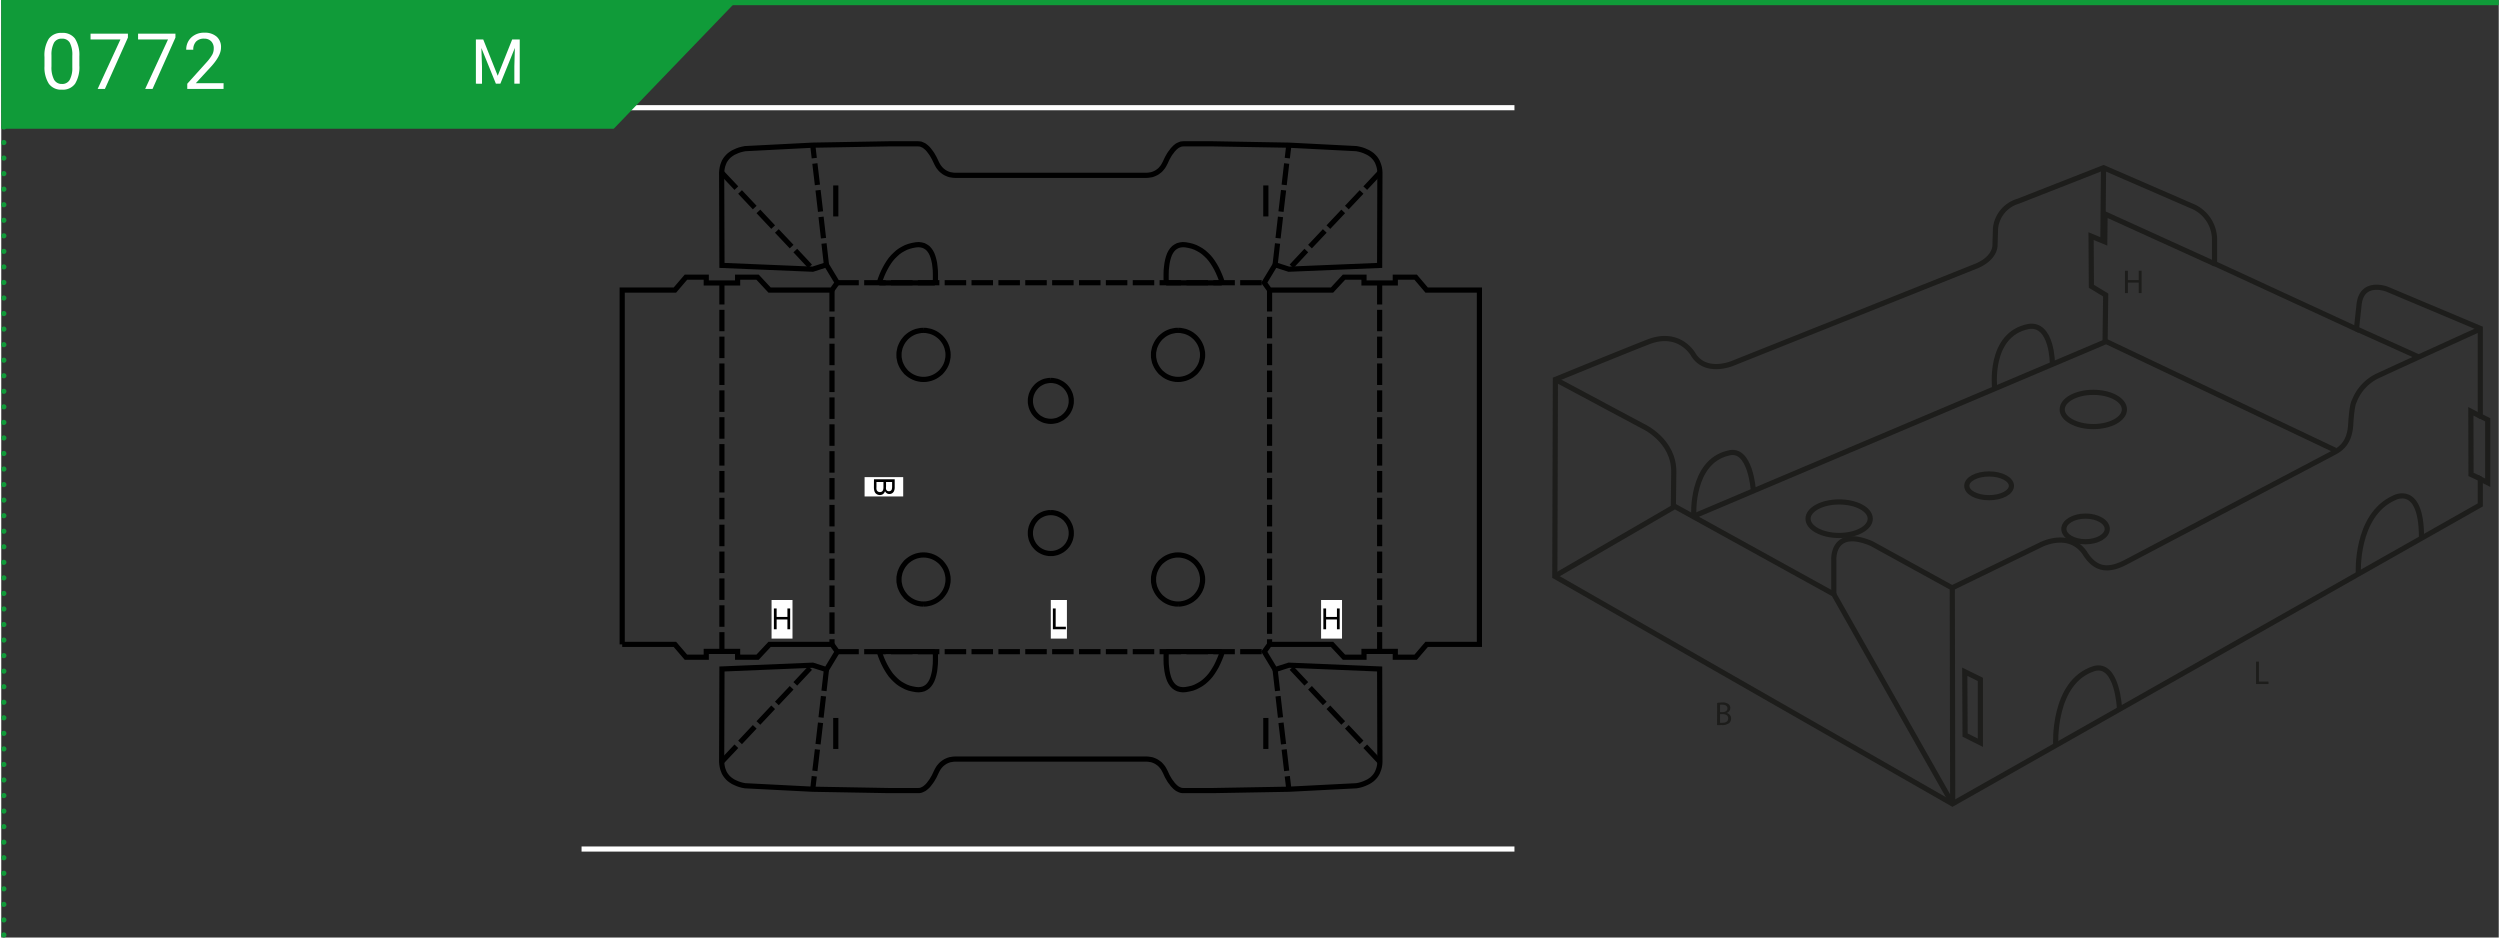<?xml version="1.0"?>
<svg xmlns="http://www.w3.org/2000/svg" xmlns:xlink="http://www.w3.org/1999/xlink" width="320" height="120" viewBox="0 0 481.89 180.89"><rect x="0" y="0" width="481.89" height="180.89" fill="#333333" stroke="none"/><defs><style>.cls-1,.cls-11,.cls-2,.cls-5,.cls-7,.cls-8,.cls-9{fill:none;}.cls-2{stroke:#000;}.cls-2,.cls-5{stroke-miterlimit:10;}.cls-3{fill:#fff;}.cls-4{clip-path:url(#clip-path);}.cls-5{stroke:#fff;}.cls-6{fill:#109b39;}.cls-7,.cls-8,.cls-9{stroke:#109b39;}.cls-8,.cls-9{stroke-linecap:round;stroke-linejoin:round;}.cls-8{stroke-dasharray:0 3;}.cls-10{clip-path:url(#clip-path-2);}.cls-11{stroke:#1d1d1b;}.cls-12{fill:#1d1d1b;}</style><clipPath id="clip-path"><polygon class="cls-1" points="115.83 15.78 111.97 19.73 111.97 168.83 291.97 168.83 291.97 15.78 115.83 15.78"/></clipPath><clipPath id="clip-path-2"><rect class="cls-1" x="297.76" y="30.39" width="184" height="126.67"/></clipPath></defs><g id="Ebene_2" data-name="Ebene 2"><g id="Ebene_1-2" data-name="Ebene 1"><line class="cls-2" x1="161.02" y1="35.78" x2="161.02" y2="41.76"/><polyline class="cls-2" points="169.41 54.55 169.41 54.55 169.66 53.81 169.93 53.1 170.23 52.42 170.56 51.77 170.9 51.16 171.26 50.59 171.64 50.06 172.08 49.55 172.53 49.11 172.99 48.69 173.49 48.33 174.03 48.02 174.58 47.74 175.19 47.52 175.81 47.36 176.47 47.24 177.02 47.2 177.52 47.26 177.99 47.38 178.38 47.59 178.75 47.84 179.07 48.19 179.35 48.59 179.59 49.05 179.78 49.57 179.94 50.14 180.08 50.78 180.16 51.46 180.23 52.16 180.25 52.92 180.25 53.72 180.23 54.55"/><polyline class="cls-2" points="177.95 63.74 177.95 63.74 178.44 63.76 178.9 63.85 179.35 63.95 179.8 64.12 180.2 64.31 180.59 64.55 180.96 64.83 181.3 65.13 181.6 65.47 181.87 65.83 182.12 66.23 182.31 66.63 182.48 67.08 182.58 67.53 182.67 67.99 182.69 68.48 182.67 68.96 182.58 69.43 182.48 69.88 182.31 70.33 182.12 70.72 181.87 71.12 181.6 71.48 181.3 71.83 180.96 72.12 180.59 72.4 180.2 72.64 179.8 72.83 179.35 73 178.9 73.11 178.44 73.19 177.95 73.21 177.47 73.19 177 73.11 176.55 73 176.1 72.83 175.71 72.64 175.31 72.4 174.94 72.12 174.6 71.83 174.31 71.48 174.03 71.12 173.79 70.72 173.6 70.33 173.42 69.88 173.32 69.43 173.23 68.96 173.22 68.48 173.23 67.99 173.32 67.53 173.42 67.08 173.6 66.63 173.79 66.23 174.03 65.83 174.31 65.47 174.6 65.13 174.94 64.83 175.31 64.55 175.71 64.31 176.1 64.12 176.55 63.95 177 63.85 177.47 63.76 177.95 63.74"/><polyline class="cls-2" points="119.81 124.33 129.98 124.33 132.11 126.81 136.03 126.81 136.03 125.69 139.06 125.69 142.08 125.69 142.08 126.81 145.93 126.81 148.25 124.33 160.29 124.33 161.31 125.74 159.22 129.2 156.58 128.35 139.06 129.08 139 147 139.04 147.46 139.11 147.91 139.21 148.33 139.35 148.72 139.5 149.09 139.71 149.45 139.94 149.76 140.21 150.07 140.51 150.35 140.84 150.59 141.21 150.83 141.61 151.02 142.04 151.21 142.49 151.37 142.99 151.51 143.53 151.61 156.58 152.28 171.23 152.54 176.91 152.54 177.16 152.53 177.4 152.49 177.62 152.41 177.85 152.3 178.09 152.18 178.31 152.01 178.54 151.82 178.76 151.61 178.97 151.37 179.18 151.09 179.4 150.8 179.61 150.49 179.8 150.16 180.01 149.8 180.2 149.4 180.39 149 180.54 148.69 180.7 148.4 180.87 148.12 181.06 147.88 181.27 147.64 181.48 147.43 181.72 147.24 181.96 147.07 182.22 146.91 182.48 146.79 182.77 146.67 183.07 146.58 183.38 146.53 183.71 146.48 184.05 146.46 184.4 146.46 220.62 146.46 220.96 146.46 221.31 146.48 221.63 146.53 221.95 146.58 222.24 146.67 222.53 146.79 222.79 146.91 223.05 147.07 223.29 147.24 223.54 147.43 223.74 147.64 223.95 147.88 224.14 148.12 224.31 148.4 224.47 148.69 224.63 149 224.81 149.4 225 149.8 225.21 150.16 225.4 150.49 225.61 150.8 225.84 151.09 226.04 151.37 226.27 151.61 226.47 151.82 226.7 152.01 226.92 152.18 227.16 152.3 227.39 152.41 227.62 152.49 227.86 152.53 228.1 152.54 233.78 152.54 248.44 152.28 261.48 151.61 262.02 151.51 262.52 151.37 262.97 151.21 263.4 151.02 263.8 150.83 264.18 150.59 264.51 150.35 264.8 150.07 265.08 149.76 265.3 149.45 265.51 149.09 265.66 148.72 265.8 148.33 265.91 147.91 265.98 147.46 266.01 147 265.96 129.08 248.44 128.35 245.79 129.2 243.7 125.74 244.72 124.33 256.77 124.33 259.08 126.81 262.94 126.81 262.94 125.69 265.96 125.69 268.98 125.69 268.98 126.81 272.91 126.81 275.03 124.33 285.21 124.33 285.21 55.97 275.03 55.97 272.91 53.48 268.98 53.48 268.98 54.6 265.96 54.6 262.94 54.6 262.94 53.48 259.08 53.48 256.77 55.97 244.72 55.97 243.7 54.55 245.79 51.09 248.44 51.94 265.96 51.21 266.01 33.3 265.98 32.83 265.91 32.38 265.8 31.96 265.66 31.57 265.51 31.2 265.3 30.84 265.08 30.53 264.8 30.22 264.51 29.94 264.18 29.7 263.8 29.46 263.4 29.27 262.97 29.08 262.52 28.92 262.02 28.79 261.48 28.68 248.44 28.01 233.78 27.75 228.1 27.75 227.86 27.77 227.62 27.8 227.39 27.89 227.16 27.99 226.92 28.11 226.7 28.28 226.47 28.47 226.27 28.68 226.04 28.92 225.84 29.2 225.61 29.49 225.4 29.8 225.21 30.13 225 30.5 224.81 30.89 224.63 31.29 224.47 31.6 224.31 31.89 224.14 32.17 223.95 32.41 223.74 32.66 223.54 32.86 223.29 33.05 223.05 33.23 222.79 33.38 222.53 33.5 222.24 33.62 221.95 33.71 221.63 33.76 221.31 33.81 220.96 33.83 220.62 33.83 184.4 33.83 184.05 33.83 183.71 33.81 183.38 33.76 183.07 33.71 182.77 33.62 182.48 33.5 182.22 33.38 181.96 33.23 181.72 33.05 181.48 32.86 181.27 32.66 181.06 32.41 180.87 32.17 180.7 31.89 180.54 31.6 180.39 31.29 180.2 30.89 180.01 30.5 179.8 30.13 179.61 29.8 179.4 29.49 179.18 29.2 178.97 28.92 178.76 28.68 178.54 28.47 178.31 28.28 178.09 28.11 177.85 27.99 177.62 27.89 177.4 27.8 177.16 27.77 176.91 27.75 171.23 27.75 156.58 28.01 143.53 28.68 142.99 28.79 142.49 28.92 142.04 29.08 141.61 29.27 141.21 29.46 140.84 29.7 140.51 29.94 140.21 30.22 139.94 30.53 139.71 30.84 139.5 31.2 139.35 31.57 139.21 31.96 139.11 32.38 139.04 32.83 139 33.3 139.06 51.21 156.58 51.94 159.22 51.09 161.31 54.55 160.29 55.97 148.25 55.97 145.93 53.48 142.08 53.48 142.08 54.6 139.06 54.6 136.03 54.6 136.03 53.48 132.11 53.48 129.98 55.97 119.81 55.97 119.81 124.33"/><line class="cls-2" x1="244" y1="35.78" x2="244" y2="41.76"/><polyline class="cls-2" points="235.6 54.55 235.6 54.55 235.36 53.81 235.08 53.1 234.78 52.42 234.46 51.77 234.11 51.16 233.75 50.59 233.37 50.06 232.94 49.55 232.49 49.11 232.02 48.69 231.52 48.33 230.98 48.02 230.43 47.74 229.83 47.52 229.2 47.36 228.55 47.24 228 47.2 227.49 47.26 227.03 47.38 226.63 47.59 226.27 47.84 225.94 48.19 225.66 48.59 225.42 49.05 225.23 49.57 225.07 50.14 224.94 50.78 224.85 51.46 224.78 52.16 224.76 52.92 224.76 53.72 224.78 54.55"/><polyline class="cls-2" points="227.06 63.74 227.06 63.74 226.58 63.76 226.11 63.85 225.66 63.95 225.21 64.12 224.81 64.31 224.42 64.55 224.06 64.83 223.71 65.13 223.41 65.47 223.14 65.83 222.9 66.23 222.71 66.63 222.53 67.08 222.43 67.53 222.34 67.99 222.33 68.48 222.34 68.96 222.43 69.43 222.53 69.88 222.71 70.33 222.9 70.72 223.14 71.12 223.41 71.48 223.71 71.83 224.06 72.12 224.42 72.4 224.81 72.64 225.21 72.83 225.66 73 226.11 73.11 226.58 73.19 227.06 73.21 227.54 73.19 228.01 73.11 228.46 73 228.91 72.83 229.31 72.64 229.71 72.4 230.07 72.12 230.41 71.83 230.71 71.48 230.98 71.12 231.23 70.72 231.42 70.33 231.59 69.88 231.69 69.43 231.78 68.96 231.8 68.48 231.78 67.99 231.69 67.53 231.59 67.08 231.42 66.63 231.23 66.23 230.98 65.83 230.71 65.47 230.41 65.13 230.07 64.83 229.71 64.55 229.31 64.31 228.91 64.12 228.46 63.95 228.01 63.85 227.54 63.76 227.06 63.74"/><line class="cls-2" x1="161.02" y1="144.51" x2="161.02" y2="138.53"/><polyline class="cls-2" points="169.41 125.74 169.41 125.74 169.66 126.49 169.93 127.19 170.23 127.87 170.56 128.53 170.9 129.13 171.26 129.7 171.64 130.24 172.08 130.74 172.53 131.19 172.99 131.6 173.49 131.96 174.03 132.27 174.58 132.55 175.19 132.78 175.81 132.93 176.47 133.05 177.02 133.09 177.52 133.03 177.99 132.91 178.38 132.71 178.75 132.45 179.07 132.1 179.35 131.7 179.59 131.24 179.78 130.72 179.94 130.15 180.08 129.51 180.16 128.84 180.23 128.13 180.25 127.37 180.25 126.57 180.23 125.74"/><polyline class="cls-2" points="177.95 116.55 177.95 116.55 178.44 116.53 178.9 116.45 179.35 116.34 179.8 116.17 180.2 115.98 180.59 115.74 180.96 115.46 181.3 115.17 181.6 114.82 181.87 114.46 182.12 114.06 182.31 113.66 182.48 113.22 182.58 112.77 182.67 112.3 182.69 111.81 182.67 111.33 182.58 110.86 182.48 110.42 182.31 109.97 182.12 109.57 181.87 109.17 181.6 108.81 181.3 108.46 180.96 108.17 180.59 107.89 180.2 107.65 179.8 107.46 179.35 107.29 178.9 107.18 178.44 107.1 177.95 107.08 177.47 107.1 177 107.18 176.55 107.29 176.1 107.46 175.71 107.65 175.31 107.89 174.94 108.17 174.6 108.46 174.31 108.81 174.03 109.17 173.79 109.57 173.6 109.97 173.42 110.42 173.32 110.86 173.23 111.33 173.22 111.81 173.23 112.3 173.32 112.77 173.42 113.22 173.6 113.66 173.79 114.06 174.03 114.46 174.31 114.82 174.6 115.17 174.94 115.46 175.31 115.74 175.71 115.98 176.1 116.17 176.55 116.34 177 116.45 177.47 116.53 177.95 116.55"/><line class="cls-2" x1="244" y1="144.51" x2="244" y2="138.53"/><polyline class="cls-2" points="235.6 125.74 235.6 125.74 235.36 126.49 235.08 127.19 234.78 127.87 234.46 128.53 234.11 129.13 233.75 129.7 233.37 130.24 232.94 130.74 232.49 131.19 232.02 131.6 231.52 131.96 230.98 132.27 230.43 132.55 229.83 132.78 229.2 132.93 228.55 133.05 228 133.09 227.49 133.03 227.03 132.91 226.63 132.71 226.27 132.45 225.94 132.1 225.66 131.7 225.42 131.24 225.23 130.72 225.07 130.15 224.94 129.51 224.85 128.84 224.78 128.13 224.76 127.37 224.76 126.57 224.78 125.74"/><polyline class="cls-2" points="227.06 116.55 227.06 116.55 226.58 116.53 226.11 116.45 225.66 116.34 225.21 116.17 224.81 115.98 224.42 115.74 224.06 115.46 223.71 115.17 223.41 114.82 223.14 114.46 222.9 114.06 222.71 113.66 222.53 113.22 222.43 112.77 222.34 112.3 222.33 111.81 222.34 111.33 222.43 110.86 222.53 110.42 222.71 109.97 222.9 109.57 223.14 109.17 223.41 108.81 223.71 108.46 224.06 108.17 224.42 107.89 224.81 107.65 225.21 107.46 225.66 107.29 226.11 107.18 226.58 107.1 227.06 107.08 227.54 107.1 228.01 107.18 228.46 107.29 228.91 107.46 229.31 107.65 229.71 107.89 230.07 108.17 230.41 108.46 230.71 108.81 230.98 109.17 231.23 109.57 231.42 109.97 231.59 110.42 231.69 110.86 231.78 111.33 231.8 111.81 231.78 112.3 231.69 112.77 231.59 113.22 231.42 113.66 231.23 114.06 230.98 114.46 230.71 114.82 230.41 115.17 230.07 115.46 229.71 115.74 229.31 115.98 228.91 116.17 228.46 116.34 228.01 116.45 227.54 116.53 227.06 116.55"/><polyline class="cls-2" points="202.51 73.4 202.51 73.4 202.9 73.42 203.3 73.49 203.68 73.57 204.04 73.71 204.39 73.89 204.72 74.08 205.01 74.3 205.31 74.56 205.56 74.85 205.79 75.15 205.98 75.47 206.15 75.82 206.29 76.18 206.38 76.56 206.45 76.96 206.46 77.36 206.45 77.76 206.38 78.15 206.29 78.53 206.15 78.9 205.98 79.24 205.79 79.57 205.56 79.86 205.31 80.14 205.01 80.4 204.72 80.63 204.39 80.81 204.04 80.99 203.68 81.13 203.3 81.21 202.9 81.28 202.51 81.3 202.11 81.28 201.71 81.21 201.33 81.13 200.97 80.99 200.62 80.81 200.29 80.63 200 80.4 199.72 80.14 199.47 79.86 199.24 79.57 199.05 79.24 198.88 78.9 198.74 78.53 198.65 78.15 198.58 77.76 198.57 77.36 198.58 76.96 198.65 76.56 198.74 76.18 198.88 75.82 199.05 75.47 199.24 75.15 199.47 74.85 199.72 74.56 200 74.3 200.29 74.08 200.62 73.89 200.97 73.71 201.33 73.57 201.71 73.49 202.11 73.42 202.51 73.4"/><polyline class="cls-2" points="202.51 98.91 202.51 98.91 202.9 98.92 203.3 98.99 203.68 99.08 204.04 99.22 204.39 99.39 204.72 99.58 205.01 99.81 205.31 100.06 205.56 100.36 205.79 100.65 205.98 100.98 206.15 101.33 206.29 101.69 206.38 102.07 206.45 102.47 206.46 102.86 206.45 103.26 206.38 103.66 206.29 104.04 206.15 104.4 205.98 104.75 205.79 105.08 205.56 105.37 205.31 105.65 205.01 105.91 204.72 106.13 204.39 106.32 204.04 106.49 203.68 106.63 203.3 106.72 202.9 106.79 202.51 106.8 202.11 106.79 201.71 106.72 201.33 106.63 200.97 106.49 200.62 106.32 200.29 106.13 200 105.91 199.72 105.65 199.47 105.37 199.24 105.08 199.05 104.75 198.88 104.4 198.74 104.04 198.65 103.66 198.58 103.26 198.57 102.86 198.58 102.47 198.65 102.07 198.74 101.69 198.88 101.33 199.05 100.98 199.24 100.65 199.47 100.36 199.72 100.06 200 99.81 200.29 99.58 200.62 99.39 200.97 99.22 201.33 99.08 201.71 98.99 202.11 98.92 202.51 98.91"/><line class="cls-2" x1="139" y1="147" x2="141.84" y2="143.99"/><line class="cls-2" x1="142.55" y1="143.25" x2="145.38" y2="140.24"/><line class="cls-2" x1="146.09" y1="139.5" x2="148.94" y2="136.47"/><line class="cls-2" x1="149.65" y1="135.73" x2="152.5" y2="132.71"/><line class="cls-2" x1="153.21" y1="131.95" x2="156.06" y2="128.91"/><line class="cls-2" x1="159.22" y1="129.2" x2="158.75" y2="133.31"/><line class="cls-2" x1="158.65" y1="134.33" x2="158.18" y2="138.44"/><line class="cls-2" x1="158.08" y1="139.46" x2="157.6" y2="143.59"/><line class="cls-2" x1="157.48" y1="144.61" x2="156.99" y2="148.74"/><line class="cls-2" x1="156.87" y1="149.78" x2="156.58" y2="152.28"/><line class="cls-2" x1="245.79" y1="129.2" x2="246.26" y2="133.31"/><line class="cls-2" x1="246.36" y1="134.33" x2="246.83" y2="138.44"/><line class="cls-2" x1="246.93" y1="139.46" x2="247.42" y2="143.59"/><line class="cls-2" x1="247.54" y1="144.61" x2="248.02" y2="148.74"/><line class="cls-2" x1="248.14" y1="149.78" x2="248.44" y2="152.28"/><line class="cls-2" x1="266.01" y1="147" x2="263.18" y2="143.99"/><line class="cls-2" x1="262.47" y1="143.25" x2="259.63" y2="140.24"/><line class="cls-2" x1="258.93" y1="139.5" x2="256.07" y2="136.47"/><line class="cls-2" x1="255.37" y1="135.73" x2="252.52" y2="132.71"/><line class="cls-2" x1="251.81" y1="131.95" x2="248.96" y2="128.91"/><line class="cls-2" x1="161.31" y1="125.74" x2="165.46" y2="125.74"/><line class="cls-2" x1="166.5" y1="125.74" x2="170.64" y2="125.74"/><line class="cls-2" x1="171.68" y1="125.74" x2="175.83" y2="125.74"/><line class="cls-2" x1="176.86" y1="125.74" x2="181.01" y2="125.74"/><line class="cls-2" x1="182.03" y1="125.74" x2="186.18" y2="125.74"/><line class="cls-2" x1="187.21" y1="125.74" x2="191.36" y2="125.74"/><line class="cls-2" x1="192.4" y1="125.74" x2="196.55" y2="125.74"/><line class="cls-2" x1="197.58" y1="125.74" x2="201.73" y2="125.74"/><line class="cls-2" x1="202.77" y1="125.74" x2="206.91" y2="125.74"/><line class="cls-2" x1="207.95" y1="125.74" x2="212.1" y2="125.74"/><line class="cls-2" x1="213.13" y1="125.74" x2="217.28" y2="125.74"/><line class="cls-2" x1="218.32" y1="125.74" x2="222.47" y2="125.74"/><line class="cls-2" x1="223.5" y1="125.74" x2="227.65" y2="125.74"/><line class="cls-2" x1="228.69" y1="125.74" x2="232.83" y2="125.74"/><line class="cls-2" x1="233.87" y1="125.74" x2="238.02" y2="125.74"/><line class="cls-2" x1="239.05" y1="125.74" x2="243.2" y2="125.74"/><line class="cls-2" x1="161.31" y1="54.55" x2="165.46" y2="54.55"/><line class="cls-2" x1="166.5" y1="54.55" x2="170.64" y2="54.55"/><line class="cls-2" x1="171.68" y1="54.55" x2="175.83" y2="54.55"/><line class="cls-2" x1="176.86" y1="54.55" x2="181.01" y2="54.55"/><line class="cls-2" x1="182.03" y1="54.55" x2="186.18" y2="54.55"/><line class="cls-2" x1="187.21" y1="54.55" x2="191.36" y2="54.55"/><line class="cls-2" x1="192.4" y1="54.55" x2="196.55" y2="54.55"/><line class="cls-2" x1="197.58" y1="54.55" x2="201.73" y2="54.55"/><line class="cls-2" x1="202.77" y1="54.55" x2="206.91" y2="54.55"/><line class="cls-2" x1="207.95" y1="54.55" x2="212.1" y2="54.55"/><line class="cls-2" x1="213.13" y1="54.55" x2="217.28" y2="54.55"/><line class="cls-2" x1="218.32" y1="54.55" x2="222.47" y2="54.55"/><line class="cls-2" x1="223.5" y1="54.55" x2="227.65" y2="54.55"/><line class="cls-2" x1="228.69" y1="54.55" x2="232.83" y2="54.55"/><line class="cls-2" x1="233.87" y1="54.55" x2="238.02" y2="54.55"/><line class="cls-2" x1="239.05" y1="54.55" x2="243.2" y2="54.55"/><line class="cls-2" x1="266.01" y1="33.29" x2="263.18" y2="36.3"/><line class="cls-2" x1="262.47" y1="37.04" x2="259.63" y2="40.05"/><line class="cls-2" x1="258.93" y1="40.79" x2="256.07" y2="43.82"/><line class="cls-2" x1="255.37" y1="44.56" x2="252.52" y2="47.58"/><line class="cls-2" x1="251.81" y1="48.34" x2="248.96" y2="51.39"/><line class="cls-2" x1="245.79" y1="51.09" x2="246.26" y2="46.98"/><line class="cls-2" x1="246.36" y1="45.96" x2="246.83" y2="41.85"/><line class="cls-2" x1="246.93" y1="40.83" x2="247.42" y2="36.7"/><line class="cls-2" x1="247.54" y1="35.68" x2="248.02" y2="31.55"/><line class="cls-2" x1="248.14" y1="30.51" x2="248.44" y2="28.01"/><line class="cls-2" x1="159.22" y1="51.09" x2="158.75" y2="46.98"/><line class="cls-2" x1="158.65" y1="45.96" x2="158.18" y2="41.85"/><line class="cls-2" x1="158.08" y1="40.83" x2="157.6" y2="36.7"/><line class="cls-2" x1="157.48" y1="35.68" x2="156.99" y2="31.55"/><line class="cls-2" x1="156.87" y1="30.51" x2="156.58" y2="28.01"/><line class="cls-2" x1="139" y1="33.29" x2="141.84" y2="36.3"/><line class="cls-2" x1="142.55" y1="37.04" x2="145.38" y2="40.05"/><line class="cls-2" x1="146.09" y1="40.79" x2="148.94" y2="43.82"/><line class="cls-2" x1="149.65" y1="44.56" x2="152.5" y2="47.58"/><line class="cls-2" x1="153.21" y1="48.34" x2="156.06" y2="51.39"/><line class="cls-2" x1="265.96" y1="54.6" x2="265.96" y2="58.75"/><line class="cls-2" x1="265.96" y1="59.78" x2="265.96" y2="63.91"/><line class="cls-2" x1="265.96" y1="64.95" x2="265.96" y2="69.1"/><line class="cls-2" x1="265.96" y1="70.13" x2="265.96" y2="74.28"/><line class="cls-2" x1="265.96" y1="75.32" x2="265.96" y2="79.47"/><line class="cls-2" x1="265.96" y1="80.5" x2="265.96" y2="84.65"/><line class="cls-2" x1="265.96" y1="85.69" x2="265.96" y2="89.84"/><line class="cls-2" x1="265.96" y1="90.87" x2="265.96" y2="95.02"/><line class="cls-2" x1="265.96" y1="96.05" x2="265.96" y2="100.2"/><line class="cls-2" x1="265.96" y1="101.24" x2="265.96" y2="105.39"/><line class="cls-2" x1="265.96" y1="106.42" x2="265.96" y2="110.57"/><line class="cls-2" x1="265.96" y1="111.61" x2="265.96" y2="115.75"/><line class="cls-2" x1="265.96" y1="116.79" x2="265.96" y2="120.94"/><line class="cls-2" x1="265.96" y1="121.97" x2="265.96" y2="125.69"/><line class="cls-2" x1="244.72" y1="55.97" x2="244.72" y2="60.1"/><line class="cls-2" x1="244.72" y1="61.13" x2="244.72" y2="65.28"/><line class="cls-2" x1="244.72" y1="66.32" x2="244.72" y2="70.46"/><line class="cls-2" x1="244.72" y1="71.5" x2="244.72" y2="75.65"/><line class="cls-2" x1="244.72" y1="76.68" x2="244.72" y2="80.83"/><line class="cls-2" x1="244.72" y1="81.87" x2="244.72" y2="86.02"/><line class="cls-2" x1="244.72" y1="87.05" x2="244.72" y2="91.2"/><line class="cls-2" x1="244.72" y1="92.24" x2="244.72" y2="96.38"/><line class="cls-2" x1="244.72" y1="97.42" x2="244.72" y2="101.57"/><line class="cls-2" x1="244.72" y1="102.6" x2="244.72" y2="106.75"/><line class="cls-2" x1="244.72" y1="107.79" x2="244.72" y2="111.94"/><line class="cls-2" x1="244.72" y1="112.97" x2="244.72" y2="117.12"/><line class="cls-2" x1="244.72" y1="118.16" x2="244.72" y2="122.3"/><line class="cls-2" x1="244.72" y1="123.34" x2="244.72" y2="124.33"/><line class="cls-2" x1="160.29" y1="55.97" x2="160.29" y2="60.1"/><line class="cls-2" x1="160.29" y1="61.13" x2="160.29" y2="65.28"/><line class="cls-2" x1="160.29" y1="66.32" x2="160.29" y2="70.46"/><line class="cls-2" x1="160.29" y1="71.5" x2="160.29" y2="75.65"/><line class="cls-2" x1="160.29" y1="76.68" x2="160.29" y2="80.83"/><line class="cls-2" x1="160.29" y1="81.87" x2="160.29" y2="86.02"/><line class="cls-2" x1="160.29" y1="87.05" x2="160.29" y2="91.2"/><line class="cls-2" x1="160.29" y1="92.24" x2="160.29" y2="96.38"/><line class="cls-2" x1="160.29" y1="97.42" x2="160.29" y2="101.57"/><line class="cls-2" x1="160.29" y1="102.6" x2="160.29" y2="106.75"/><line class="cls-2" x1="160.29" y1="107.79" x2="160.29" y2="111.94"/><line class="cls-2" x1="160.29" y1="112.97" x2="160.29" y2="117.12"/><line class="cls-2" x1="160.29" y1="118.16" x2="160.29" y2="122.3"/><line class="cls-2" x1="160.29" y1="123.34" x2="160.29" y2="124.33"/><line class="cls-2" x1="139.05" y1="54.6" x2="139.05" y2="58.75"/><line class="cls-2" x1="139.05" y1="59.78" x2="139.05" y2="63.91"/><line class="cls-2" x1="139.05" y1="64.95" x2="139.05" y2="69.1"/><line class="cls-2" x1="139.05" y1="70.13" x2="139.05" y2="74.28"/><line class="cls-2" x1="139.05" y1="75.32" x2="139.05" y2="79.47"/><line class="cls-2" x1="139.05" y1="80.5" x2="139.05" y2="84.65"/><line class="cls-2" x1="139.05" y1="85.69" x2="139.05" y2="89.84"/><line class="cls-2" x1="139.05" y1="90.87" x2="139.05" y2="95.02"/><line class="cls-2" x1="139.05" y1="96.05" x2="139.05" y2="100.2"/><line class="cls-2" x1="139.05" y1="101.24" x2="139.05" y2="105.39"/><line class="cls-2" x1="139.05" y1="106.42" x2="139.05" y2="110.57"/><line class="cls-2" x1="139.05" y1="111.61" x2="139.05" y2="115.75"/><line class="cls-2" x1="139.05" y1="116.79" x2="139.05" y2="120.94"/><line class="cls-2" x1="139.05" y1="121.97" x2="139.05" y2="125.69"/><rect class="cls-3" x="166.58" y="92.06" width="7.45" height="3.73"/><g class="cls-4"><path d="M168.39,92.47h4V94a1.85,1.85,0,0,1-.12.73,1,1,0,0,1-.37.44,1,1,0,0,1-.53.15.85.85,0,0,1-.49-.14.94.94,0,0,1-.36-.42,1.09,1.09,0,0,1-.37.56,1,1,0,0,1-.6.2,1.18,1.18,0,0,1-.53-.12,1.11,1.11,0,0,1-.37-.29,1.37,1.37,0,0,1-.2-.44,2.93,2.93,0,0,1-.07-.65Zm.48.53v1a1.58,1.58,0,0,0,0,.36.81.81,0,0,0,.1.31.64.64,0,0,0,.23.2.63.63,0,0,0,.34.08.74.74,0,0,0,.39-.11.66.66,0,0,0,.23-.33,2.14,2.14,0,0,0,.06-.58V93Zm1.85,0v.87a2,2,0,0,0,0,.5.52.52,0,0,0,.55.41.65.65,0,0,0,.35-.09.45.45,0,0,0,.21-.28,2.14,2.14,0,0,0,.06-.61V93Z"/><rect class="cls-3" x="202.51" y="115.77" width="3.11" height="7.45"/><polygon points="202.91 121.41 202.91 117.4 203.45 117.4 203.45 120.93 205.42 120.93 205.42 121.41 202.91 121.41"/><rect class="cls-3" x="254.66" y="115.77" width="4.04" height="7.45"/><polygon points="255.1 121.41 255.1 117.4 255.63 117.4 255.63 119.04 257.72 119.04 257.72 117.4 258.25 117.4 258.25 121.41 257.72 121.41 257.72 119.52 255.63 119.52 255.63 121.41 255.1 121.41"/><rect class="cls-3" x="148.63" y="115.77" width="4.04" height="7.45"/><polygon points="149.08 121.41 149.08 117.4 149.61 117.4 149.61 119.04 151.69 119.04 151.69 117.4 152.22 117.4 152.22 121.41 151.69 121.41 151.69 119.52 149.61 119.52 149.61 121.41 149.08 121.41"/><line class="cls-2" x1="169.42" y1="54.58" x2="180.13" y2="54.58"/><line class="cls-2" x1="224.78" y1="54.58" x2="235.49" y2="54.58"/><line class="cls-2" x1="169.61" y1="125.72" x2="180.13" y2="125.72"/><line class="cls-2" x1="224.78" y1="125.72" x2="235.49" y2="125.72"/><rect class="cls-5" x="99.62" y="20.78" width="201.97" height="143.04"/></g><polygon class="cls-6" points="0 0.11 0 24.84 118.18 24.84 141.98 0.11 0 0.11"/><line class="cls-7" y1="0.5" x2="481.89" y2="0.5"/><path class="cls-3" d="M93,7.62l2.79,7,2.79-7h1.46v8.53H99V12.83l.1-3.59-2.8,6.91h-.86l-2.8-6.89.12,3.57v3.32H91.58V7.62Z"/><line class="cls-8" x1="0.5" y1="3.5" x2="0.5" y2="178.89"/><path class="cls-9" d="M.5,180.39h0M.5.5h0"/><path class="cls-3" d="M15.07,12.61a6.13,6.13,0,0,1-.82,3.54,2.88,2.88,0,0,1-2.54,1.15,2.89,2.89,0,0,1-2.52-1.13,5.85,5.85,0,0,1-.85-3.38V11a6.08,6.08,0,0,1,.81-3.49A2.91,2.91,0,0,1,11.7,6.35a2.91,2.91,0,0,1,2.53,1.1,5.89,5.89,0,0,1,.84,3.4Zm-1.36-1.85a5,5,0,0,0-.48-2.51,1.65,1.65,0,0,0-1.53-.79,1.66,1.66,0,0,0-1.52.78,4.85,4.85,0,0,0-.49,2.41v2.17a5.09,5.09,0,0,0,.5,2.55,1.67,1.67,0,0,0,1.52.83,1.63,1.63,0,0,0,1.49-.78A4.75,4.75,0,0,0,13.71,13Z"/><path class="cls-3" d="M24.44,7.25,20,17.16H18.6L23,7.61H17.23V6.49h7.21Z"/><path class="cls-3" d="M33.61,7.25l-4.42,9.91H27.77l4.41-9.55H26.4V6.49h7.21Z"/><path class="cls-3" d="M42.89,17.16h-7v-1l3.69-4.1a8.64,8.64,0,0,0,1.13-1.51A2.51,2.51,0,0,0,41,9.36,1.87,1.87,0,0,0,40.53,8a1.77,1.77,0,0,0-1.35-.54A2.07,2.07,0,0,0,37.61,8a2.19,2.19,0,0,0-.56,1.6H35.69a3.17,3.17,0,0,1,1-2.39,3.54,3.54,0,0,1,2.54-.9,3.37,3.37,0,0,1,2.35.78A2.64,2.64,0,0,1,42.4,9.2q0,1.58-2,3.75l-2.86,3.1h5.36Z"/><g class="cls-10"><path class="cls-11" d="M299.87,73.21l-.11,38,76.72,43.9L478.33,97.42v-5l1.43.72V81l-1.43-.72V63.37l-18.05-7.6s-4.82-1.84-5.34,3l-.51,4.72L427.05,50.85V46a7,7,0,0,0-4.41-6.26l-17-7.38L389.1,38.85a6.08,6.08,0,0,0-4.31,5.23l-.1,3.28s.11,2.35-3.46,3.92L334,70.13s-5,2.12-7.44-1.59c0,0-2.63-5-8.86-2.54S299.87,73.21,299.87,73.21Z"/><path class="cls-11" d="M299.87,73.21l16.84,9s6.15,2.72,6,9l-.08,6.65"/></g><polyline class="cls-11" points="376.48 155.06 353.59 114.65 322.93 97.72 299.76 111.16"/><g class="cls-10"><path class="cls-11" d="M353.59,114.65l0-6.52s-.47-6.53,7.29-3.25l15.54,8.55,17.05-8.29s5.37-2.88,8.5,1.48c2.12,3.48,4.69,3.64,8.22,1.72l39.69-20.91c1-.55,3.22-1.52,3.45-5.53s.69-4.52.69-4.52a9,9,0,0,1,4.29-4.75c3.15-1.49,19.92-9.11,19.92-9.11"/></g><line class="cls-11" x1="376.45" y1="113.43" x2="376.53" y2="154.67"/><line class="cls-11" x1="454.26" y1="63.39" x2="466.39" y2="68.86"/><polyline class="cls-11" points="326.33 99.69 406.14 65.89 450.33 86.88"/><g class="cls-10"><path class="cls-11" d="M326.57,99.43s-.59-10.3,6.64-12c4.29-1.28,4.85,7.14,4.85,7.14"/><path class="cls-11" d="M384.64,75s-1.33-10.43,6.5-12c4.63-.75,4.63,7.23,4.63,7.23"/><path class="cls-11" d="M396.41,143.83s-.71-12.23,7.38-14.82c4.53-1.3,4.92,7.7,4.92,7.7"/><path class="cls-11" d="M454.8,110.69s-.64-11.27,6.93-14.64c0,0,5.25-2.91,5.25,7.58"/></g><polygon class="cls-11" points="378.86 129.61 378.92 141.83 381.87 143.31 381.87 131.09 378.86 129.61"/><polyline class="cls-11" points="478.46 80.37 476.51 79.36 476.54 91.54 478.41 92.42"/><polyline class="cls-11" points="427.21 50.97 405.93 41.3 405.87 46.65 403.23 45.56 403.29 55.24 406.05 56.92 405.93 65.94"/><line class="cls-11" x1="405.63" y1="32.64" x2="405.51" y2="46.46"/><g class="cls-10"><path class="cls-11" d="M409.66,79c0,1.83-2.7,3.31-6,3.31s-6-1.48-6-3.31,2.71-3.3,6-3.3S409.66,77.15,409.66,79Z"/><path class="cls-11" d="M387.86,93.74c0,1.27-1.93,2.29-4.31,2.29s-4.3-1-4.3-2.29,1.92-2.29,4.3-2.29S387.86,92.48,387.86,93.74Z"/><path class="cls-11" d="M406.35,102.06c0,1.36-1.87,2.47-4.19,2.47s-4.18-1.11-4.18-2.47,1.87-2.48,4.18-2.48S406.35,100.69,406.35,102.06Z"/><path class="cls-11" d="M360.62,100.09c0,1.78-2.69,3.23-6,3.23s-6-1.45-6-3.23,2.68-3.24,6-3.24S360.62,98.3,360.62,100.09Z"/></g><polygon class="cls-12" points="410.33 52.24 410.33 54.04 412.42 54.04 412.42 52.24 412.98 52.24 412.98 56.55 412.42 56.55 412.42 54.53 410.33 54.53 410.33 56.55 409.77 56.55 409.77 52.24 410.33 52.24"/><g class="cls-10"><path class="cls-12" d="M331.08,135.63a5.5,5.5,0,0,1,1-.09,1.77,1.77,0,0,1,1.18.31.92.92,0,0,1,.36.76,1,1,0,0,1-.73.95v0a1.11,1.11,0,0,1,.89,1.08,1.15,1.15,0,0,1-.37.86,2.11,2.11,0,0,1-1.49.4,5.78,5.78,0,0,1-.86,0Zm.56,1.77h.5c.58,0,.93-.31.93-.73s-.38-.7-.94-.7a2.48,2.48,0,0,0-.49,0Zm0,2.06a2.69,2.69,0,0,0,.46,0c.58,0,1.11-.21,1.11-.84s-.5-.83-1.11-.83h-.46Z"/><polygon class="cls-12" points="435.06 127.66 435.62 127.66 435.62 131.51 437.46 131.51 437.46 131.98 435.06 131.98 435.06 127.66"/></g></g></g></svg>
